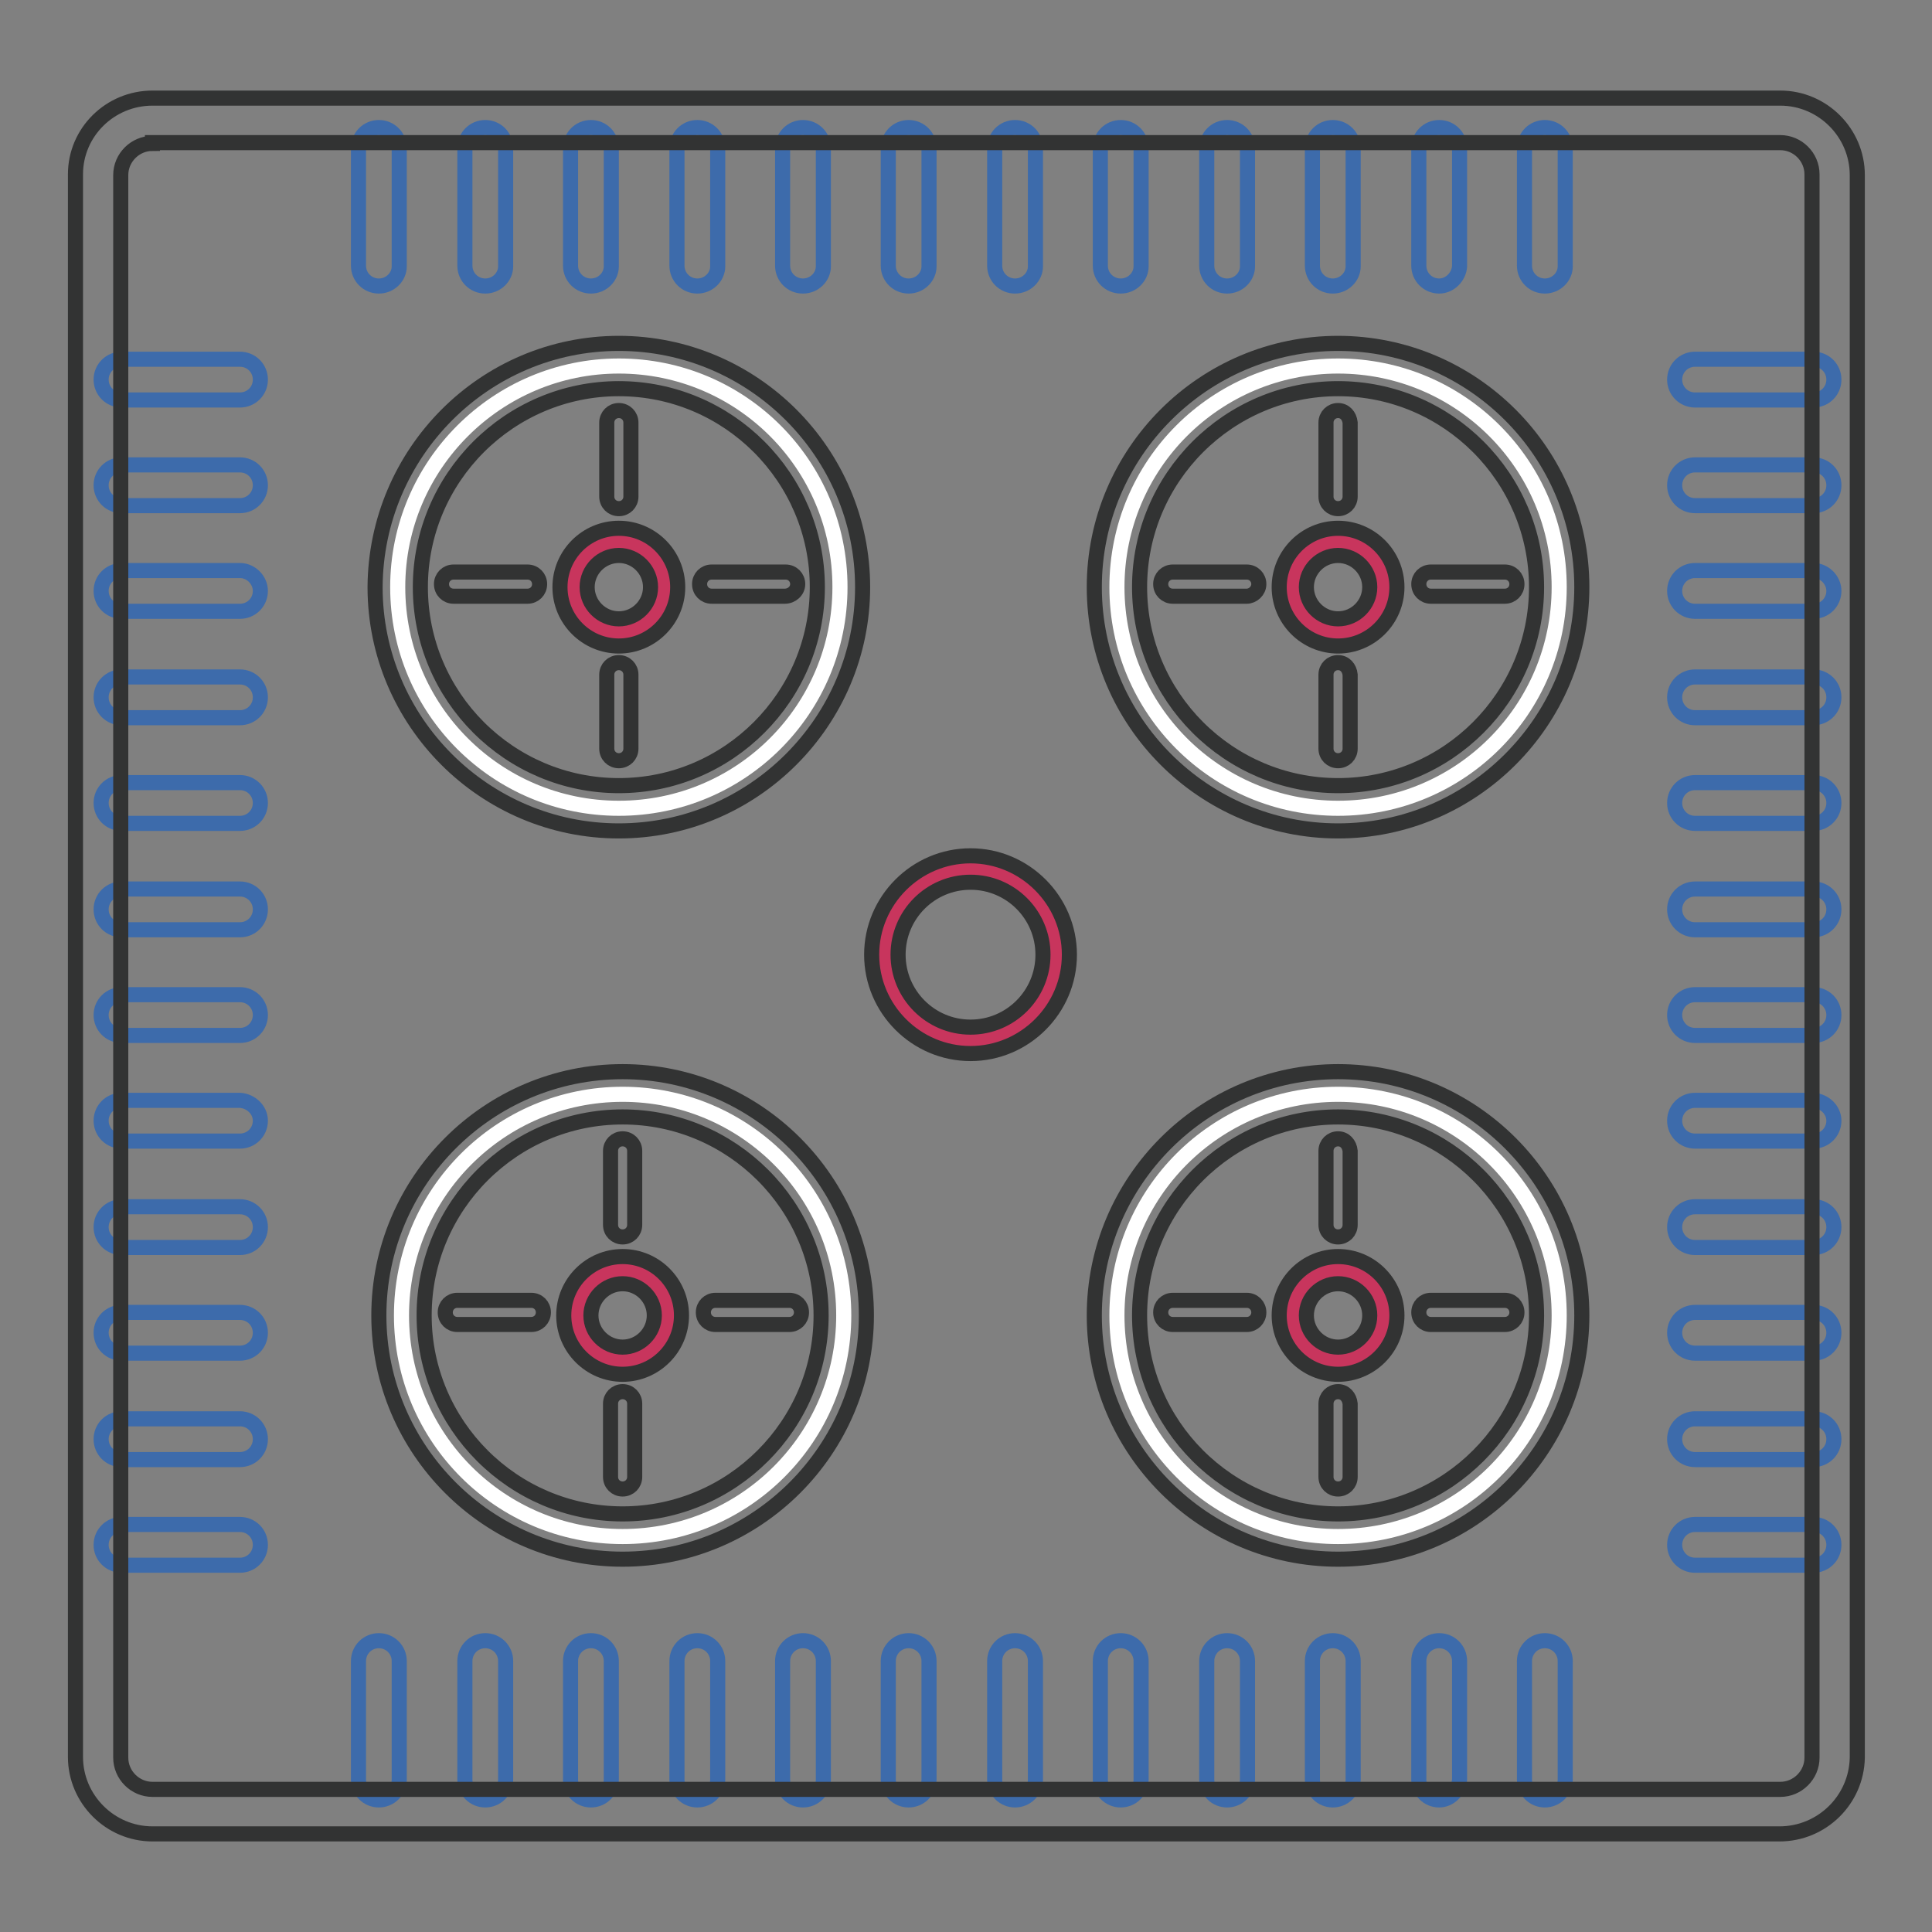 <?xml version="1.0" encoding="utf-8"?>
<!-- Svg Vector Icons : http://www.onlinewebfonts.com/icon -->
<!DOCTYPE svg PUBLIC "-//W3C//DTD SVG 1.1//EN" "http://www.w3.org/Graphics/SVG/1.1/DTD/svg11.dtd">
<svg version="1.1" xmlns="http://www.w3.org/2000/svg" xmlns:xlink="http://www.w3.org/1999/xlink" x="0px" y="0px" viewBox="0 0 256 256" enable-background="new 0 0 256 256" xml:space="preserve">
<rect x="0" y="0" width="256" height="256" fill="#808080" stroke="none"/>
<g> <path stroke-width="2" fill-opacity="0" stroke="#3d6bab"  d="M34.5,50.3c0,1.5-1.2,2.7-2.7,2.7H16.1c-1.5,0-2.7-1.2-2.7-2.7s1.2-2.7,2.7-2.7h15.7 C33.3,47.6,34.5,48.8,34.5,50.3z M34.5,64.3c0,1.5-1.2,2.7-2.7,2.7H16.1c-1.5,0-2.7-1.2-2.7-2.7c0-1.5,1.2-2.7,2.7-2.7h15.7 C33.3,61.6,34.5,62.8,34.5,64.3z M34.5,78.3c0,1.5-1.2,2.7-2.7,2.7H16.1c-1.5,0-2.7-1.2-2.7-2.7c0-1.5,1.2-2.7,2.7-2.7h15.7 C33.3,75.6,34.5,76.9,34.5,78.3z M34.5,92.4c0,1.5-1.2,2.7-2.7,2.7H16.1c-1.5,0-2.7-1.2-2.7-2.7c0-1.5,1.2-2.7,2.7-2.7h15.7 C33.3,89.7,34.5,90.9,34.5,92.4z M34.5,106.4c0,1.5-1.2,2.7-2.7,2.7H16.1c-1.5,0-2.7-1.2-2.7-2.7c0-1.5,1.2-2.7,2.7-2.7h15.7 C33.3,103.7,34.5,104.9,34.5,106.4z M34.5,120.5c0,1.5-1.2,2.7-2.7,2.7H16.1c-1.5,0-2.7-1.2-2.7-2.7c0-1.5,1.2-2.7,2.7-2.7h15.7 C33.3,117.8,34.5,119,34.5,120.5z M34.5,134.5c0,1.5-1.2,2.7-2.7,2.7H16.1c-1.5,0-2.7-1.2-2.7-2.7c0-1.5,1.2-2.7,2.7-2.7l0,0h15.7 C33.3,131.8,34.5,133,34.5,134.5z M34.5,148.5c0,1.5-1.2,2.7-2.7,2.7H16.1c-1.5,0-2.7-1.2-2.7-2.7c0-1.5,1.2-2.7,2.7-2.7l0,0h15.7 C33.3,145.9,34.5,147.1,34.5,148.5z M34.5,162.6c0,1.5-1.2,2.7-2.7,2.7H16.1c-1.5,0-2.7-1.2-2.7-2.7c0-1.5,1.2-2.7,2.7-2.7l0,0 h15.7C33.3,159.9,34.5,161.1,34.5,162.6z M34.5,176.6c0,1.5-1.2,2.7-2.7,2.7H16.1c-1.5,0-2.7-1.2-2.7-2.7c0-1.5,1.2-2.7,2.7-2.7 l0,0h15.7C33.3,173.9,34.5,175.1,34.5,176.6z M34.5,190.7c0,1.5-1.2,2.7-2.7,2.7H16.1c-1.5,0-2.7-1.2-2.7-2.7 c0-1.5,1.2-2.7,2.7-2.7l0,0h15.7C33.3,188,34.5,189.2,34.5,190.7z M34.5,204.7c0,1.5-1.2,2.7-2.7,2.7H16.1c-1.5,0-2.7-1.2-2.7-2.7 c0-1.5,1.2-2.7,2.7-2.7l0,0h15.7C33.3,202,34.5,203.2,34.5,204.7z M204.7,238.5c-1.5,0-2.7-1.2-2.7-2.7v-15.7 c0-1.5,1.2-2.7,2.7-2.7c1.5,0,2.7,1.2,2.7,2.7l0,0v15.7C207.4,237.3,206.2,238.5,204.7,238.5z M190.7,238.5c-1.5,0-2.7-1.2-2.7-2.7 v-15.7c0-1.5,1.2-2.7,2.7-2.7c1.5,0,2.7,1.2,2.7,2.7l0,0v15.7C193.3,237.3,192.1,238.5,190.7,238.5z M176.6,238.5 c-1.5,0-2.7-1.2-2.7-2.7v-15.7c0-1.5,1.2-2.7,2.7-2.7c1.5,0,2.7,1.2,2.7,2.7l0,0v15.7C179.3,237.3,178.1,238.5,176.6,238.5z  M162.6,238.5c-1.5,0-2.7-1.2-2.7-2.7v-15.7c0-1.5,1.2-2.7,2.7-2.7c1.5,0,2.7,1.2,2.7,2.7l0,0v15.7 C165.3,237.3,164.1,238.5,162.6,238.5z M148.5,238.5c-1.5,0-2.7-1.2-2.7-2.7v-15.7c0-1.5,1.2-2.7,2.7-2.7s2.7,1.2,2.7,2.7l0,0v15.7 C151.2,237.3,150,238.5,148.5,238.5z M134.5,238.5c-1.5,0-2.7-1.2-2.7-2.7v-15.7c0-1.5,1.2-2.7,2.7-2.7s2.7,1.2,2.7,2.7l0,0v15.7 C137.2,237.3,136,238.5,134.5,238.5z M120.4,238.5c-1.5,0-2.7-1.2-2.7-2.7v-15.7c0-1.5,1.2-2.7,2.7-2.7c1.5,0,2.7,1.2,2.7,2.7l0,0 v15.7C123.1,237.3,121.9,238.5,120.4,238.5z M106.4,238.5c-1.5,0-2.7-1.2-2.7-2.7v-15.7c0-1.5,1.2-2.7,2.7-2.7 c1.5,0,2.7,1.2,2.7,2.7l0,0v15.7C109.1,237.3,107.9,238.5,106.4,238.5z M92.4,238.5c-1.5,0-2.7-1.2-2.7-2.7v-15.7 c0-1.5,1.2-2.7,2.7-2.7c1.5,0,2.7,1.2,2.7,2.7l0,0v15.7C95.1,237.3,93.9,238.5,92.4,238.5z M78.3,238.5c-1.5,0-2.7-1.2-2.7-2.7 v-15.7c0-1.5,1.2-2.7,2.7-2.7c1.5,0,2.7,1.2,2.7,2.7l0,0v15.7C81,237.3,79.8,238.5,78.3,238.5z M64.3,238.5c-1.5,0-2.7-1.2-2.7-2.7 v-15.7c0-1.5,1.2-2.7,2.7-2.7c1.5,0,2.7,1.2,2.7,2.7l0,0v15.7C67,237.3,65.8,238.5,64.3,238.5z M50.2,238.5c-1.5,0-2.7-1.2-2.7-2.7 v-15.7c0-1.5,1.2-2.7,2.7-2.7c1.5,0,2.7,1.2,2.7,2.7l0,0v15.7C52.9,237.3,51.7,238.5,50.2,238.5z M204.7,37.9 c-1.5,0-2.7-1.2-2.7-2.7V19.6c0-1.5,1.2-2.7,2.7-2.7c1.5,0,2.7,1.2,2.7,2.7l0,0v15.7C207.4,36.7,206.2,37.9,204.7,37.9z  M190.7,37.9c-1.5,0-2.7-1.2-2.7-2.7V19.6c0-1.5,1.2-2.7,2.7-2.7c1.5,0,2.7,1.2,2.7,2.7l0,0v15.7C193.3,36.7,192.1,37.9,190.7,37.9 z M176.6,37.9c-1.5,0-2.7-1.2-2.7-2.7V19.6c0-1.5,1.2-2.7,2.7-2.7c1.5,0,2.7,1.2,2.7,2.7l0,0v15.7 C179.3,36.7,178.1,37.9,176.6,37.9z M162.6,37.9c-1.5,0-2.7-1.2-2.7-2.7V19.6c0-1.5,1.2-2.7,2.7-2.7c1.5,0,2.7,1.2,2.7,2.7l0,0 v15.7C165.3,36.7,164.1,37.9,162.6,37.9z M148.5,37.9c-1.5,0-2.7-1.2-2.7-2.7V19.6c0-1.5,1.2-2.7,2.7-2.7s2.7,1.2,2.7,2.7l0,0v15.7 C151.2,36.7,150,37.9,148.5,37.9z M134.5,37.9c-1.5,0-2.7-1.2-2.7-2.7V19.6c0-1.5,1.2-2.7,2.7-2.7s2.7,1.2,2.7,2.7l0,0v15.7 C137.2,36.7,136,37.9,134.5,37.9z M120.4,37.9c-1.5,0-2.7-1.2-2.7-2.7V19.6c0-1.5,1.2-2.7,2.7-2.7c1.5,0,2.7,1.2,2.7,2.7v15.7 C123.1,36.7,121.9,37.9,120.4,37.9z M106.4,37.9c-1.5,0-2.7-1.2-2.7-2.7V19.6c0-1.5,1.2-2.7,2.7-2.7c1.5,0,2.7,1.2,2.7,2.7v15.7 C109.1,36.7,107.9,37.9,106.4,37.9z M92.4,37.9c-1.5,0-2.7-1.2-2.7-2.7V19.6c0-1.5,1.2-2.7,2.7-2.7c1.5,0,2.7,1.2,2.7,2.7v15.7 C95.1,36.7,93.9,37.9,92.4,37.9z M78.3,37.9c-1.5,0-2.7-1.2-2.7-2.7V19.6c0-1.5,1.2-2.7,2.7-2.7c1.5,0,2.7,1.2,2.7,2.7v15.7 C81,36.7,79.8,37.9,78.3,37.9z M64.3,37.9c-1.5,0-2.7-1.2-2.7-2.7V19.6c0-1.5,1.2-2.7,2.7-2.7c1.5,0,2.7,1.2,2.7,2.7v15.7 C67,36.7,65.8,37.9,64.3,37.9z M50.2,37.9c-1.5,0-2.7-1.2-2.7-2.7V19.6c0-1.5,1.2-2.7,2.7-2.7c1.5,0,2.7,1.2,2.7,2.7l0,0v15.7 C52.9,36.7,51.7,37.9,50.2,37.9z"/> <path stroke-width="2" fill-opacity="0" stroke="#3d6bab"  d="M243,50.3c0,1.5-1.2,2.7-2.7,2.7h-15.7c-1.5,0-2.7-1.2-2.7-2.7c0-1.5,1.2-2.7,2.7-2.7h15.7 C241.8,47.6,243,48.8,243,50.3z M243,64.3c0,1.5-1.2,2.7-2.7,2.7h-15.7c-1.5,0-2.7-1.2-2.7-2.7c0-1.5,1.2-2.7,2.7-2.7h15.7 C241.8,61.6,243,62.8,243,64.3z M243,78.3c0,1.5-1.2,2.7-2.7,2.7h-15.7c-1.5,0-2.7-1.2-2.7-2.7c0-1.5,1.2-2.7,2.7-2.7h15.7 C241.8,75.6,243,76.9,243,78.3z M243,92.4c0,1.5-1.2,2.7-2.7,2.7h-15.7c-1.5,0-2.7-1.2-2.7-2.7c0-1.5,1.2-2.7,2.7-2.7h15.7 C241.8,89.7,243,90.9,243,92.4z M243,106.4c0,1.5-1.2,2.7-2.7,2.7h-15.7c-1.5,0-2.7-1.2-2.7-2.7c0-1.5,1.2-2.7,2.7-2.7h15.7 C241.8,103.7,243,104.9,243,106.4z M243,120.5c0,1.5-1.2,2.7-2.7,2.7h-15.7c-1.5,0-2.7-1.2-2.7-2.7c0-1.5,1.2-2.7,2.7-2.7h15.7 C241.8,117.8,243,119,243,120.5z M243,134.5c0,1.5-1.2,2.7-2.7,2.7h-15.7c-1.5,0-2.7-1.2-2.7-2.7s1.2-2.7,2.7-2.7h15.7 C241.8,131.8,243,133,243,134.5z M243,148.5c0,1.5-1.2,2.7-2.7,2.7h-15.7c-1.5,0-2.7-1.2-2.7-2.7s1.2-2.7,2.7-2.7h15.7 C241.8,145.9,243,147.1,243,148.5z M243,162.6c0,1.5-1.2,2.7-2.7,2.7h-15.7c-1.5,0-2.7-1.2-2.7-2.7s1.2-2.7,2.7-2.7h15.7 C241.8,159.9,243,161.1,243,162.6z M243,176.6c0,1.5-1.2,2.7-2.7,2.7h-15.7c-1.5,0-2.7-1.2-2.7-2.7s1.2-2.7,2.7-2.7h15.7 C241.8,173.9,243,175.1,243,176.6z M243,190.7c0,1.5-1.2,2.7-2.7,2.7h-15.7c-1.5,0-2.7-1.2-2.7-2.7s1.2-2.7,2.7-2.7h15.7 C241.8,188,243,189.2,243,190.7z M243,204.7c0,1.5-1.2,2.7-2.7,2.7h-15.7c-1.5,0-2.7-1.2-2.7-2.7s1.2-2.7,2.7-2.7h15.7 C241.8,202,243,203.2,243,204.7z"/> <path stroke-width="2" fill-opacity="0" stroke="#323333"  d="M235.8,243H20.2c-5.6,0-10.2-4.6-10.2-10.2V23.1C10,17.5,14.6,13,20.2,13h215.7c5.6,0,10.2,4.6,10.2,10.2 v209.7C246,238.5,241.4,243,235.8,243z M20.2,19c-2.3,0-4.2,1.9-4.2,4.2v209.7c0,2.3,1.9,4.2,4.2,4.2h215.7c2.3,0,4.2-1.9,4.2-4.2 V23.1c0-2.3-1.9-4.2-4.2-4.2H20.2z"/> <path stroke-width="2" fill-opacity="0" stroke="#ffffff"  d="M52.7,77.8c0,16.2,13.1,29.3,29.3,29.3c16.2,0,29.3-13.1,29.3-29.3c0-16.2-13.1-29.3-29.3-29.3 C65.9,48.5,52.7,61.6,52.7,77.8z"/> <path stroke-width="2" fill-opacity="0" stroke="#323333"  d="M82,110.1c-17.8,0-32.3-14.5-32.3-32.3C49.8,60,64.2,45.5,82,45.5c17.8,0,32.3,14.5,32.3,32.3 C114.3,95.6,99.8,110.1,82,110.1z M82,51.5c-14.5,0-26.3,11.8-26.3,26.3s11.8,26.3,26.3,26.3s26.3-11.8,26.3-26.3 S96.5,51.5,82,51.5z"/> <path stroke-width="2" fill-opacity="0" stroke="#c8355d"  d="M76,77.8c0,3.3,2.7,6,6,6s6-2.7,6-6s-2.7-6-6-6S76,74.5,76,77.8z"/> <path stroke-width="2" fill-opacity="0" stroke="#323333"  d="M82,85.6c-4.3,0-7.8-3.5-7.8-7.8c0-4.3,3.5-7.8,7.8-7.8c4.3,0,7.8,3.5,7.8,7.8C89.8,82.1,86.3,85.6,82,85.6 z M82,73.6c-2.3,0-4.2,1.9-4.2,4.2S79.7,82,82,82s4.2-1.9,4.2-4.2S84.3,73.6,82,73.6z"/> <path stroke-width="2" fill-opacity="0" stroke="#c8355d"  d="M117.2,126.4c0,6.3,5.1,11.4,11.3,11.4c6.3,0,11.4-5.1,11.4-11.3c0,0,0,0,0,0c0-6.3-5.1-11.4-11.3-11.4 C122.3,115.1,117.3,120.1,117.2,126.4C117.2,126.4,117.2,126.4,117.2,126.4z"/> <path stroke-width="2" fill-opacity="0" stroke="#323333"  d="M128.6,139.6c-7.2,0-13.1-5.9-13.1-13.1c0-7.2,5.9-13.1,13.1-13.1s13.1,5.9,13.1,13.1 S135.8,139.6,128.6,139.6z M128.6,116.9c-5.3,0-9.6,4.3-9.6,9.6c0,5.3,4.3,9.6,9.6,9.6c5.3,0,9.6-4.3,9.6-9.6 C138.2,121.2,133.9,116.9,128.6,116.9z"/> <path stroke-width="2" fill-opacity="0" stroke="#323333"  d="M83.6,99.2c0,0.9-0.7,1.6-1.6,1.6c-0.9,0-1.6-0.7-1.6-1.6v-9.8c0-0.9,0.7-1.6,1.6-1.6s1.6,0.7,1.6,1.6V99.2 z"/> <path stroke-width="2" fill-opacity="0" stroke="#323333"  d="M83.6,65.8c0,0.9-0.7,1.6-1.6,1.6c-0.9,0-1.6-0.7-1.6-1.6V56c0-0.9,0.7-1.6,1.6-1.6s1.6,0.7,1.6,1.6V65.8z" /> <path stroke-width="2" fill-opacity="0" stroke="#323333"  d="M60.1,79c-0.9,0-1.6-0.7-1.6-1.6c0-0.9,0.7-1.6,1.6-1.6h9.8c0.9,0,1.6,0.7,1.6,1.6S70.8,79,69.9,79H60.1z" /> <path stroke-width="2" fill-opacity="0" stroke="#323333"  d="M94.3,79c-0.9,0-1.6-0.7-1.6-1.6c0-0.9,0.7-1.6,1.6-1.6h9.8c0.9,0,1.6,0.7,1.6,1.6S104.9,79,104,79H94.3z" /> <path stroke-width="2" fill-opacity="0" stroke="#ffffff"  d="M148,77.8c0,16.2,13.1,29.3,29.3,29.3s29.3-13.1,29.3-29.3c0-16.2-13.1-29.3-29.3-29.3S148,61.6,148,77.8z" /> <path stroke-width="2" fill-opacity="0" stroke="#323333"  d="M177.3,110.1c-17.8,0-32.3-14.5-32.3-32.3c0-17.8,14.5-32.3,32.3-32.3c17.8,0,32.3,14.5,32.3,32.3 C209.6,95.6,195.1,110.1,177.3,110.1z M177.3,51.5c-14.5,0-26.3,11.8-26.3,26.3s11.8,26.3,26.3,26.3c14.5,0,26.3-11.8,26.3-26.3 S191.8,51.5,177.3,51.5z"/> <path stroke-width="2" fill-opacity="0" stroke="#c8355d"  d="M171.3,77.8c0,3.3,2.7,6,6,6c3.3,0,6-2.7,6-6s-2.7-6-6-6C174,71.8,171.3,74.5,171.3,77.8z"/> <path stroke-width="2" fill-opacity="0" stroke="#323333"  d="M177.3,85.6c-4.3,0-7.8-3.5-7.8-7.8c0-4.3,3.5-7.8,7.8-7.8c4.3,0,7.8,3.5,7.8,7.8 C185.1,82.1,181.6,85.6,177.3,85.6z M177.3,73.6c-2.3,0-4.2,1.9-4.2,4.2s1.9,4.2,4.2,4.2c2.3,0,4.2-1.9,4.2-4.2 S179.6,73.6,177.3,73.6z"/> <path stroke-width="2" fill-opacity="0" stroke="#323333"  d="M178.9,99.2c0,0.9-0.7,1.6-1.6,1.6s-1.6-0.7-1.6-1.6v-9.8c0-0.9,0.7-1.6,1.6-1.6c0.9,0,1.5,0.7,1.6,1.6 V99.2z"/> <path stroke-width="2" fill-opacity="0" stroke="#323333"  d="M178.9,65.8c0,0.9-0.7,1.6-1.6,1.6s-1.6-0.7-1.6-1.6V56c0-0.9,0.7-1.6,1.6-1.6c0.9,0,1.5,0.7,1.6,1.6V65.8z "/> <path stroke-width="2" fill-opacity="0" stroke="#323333"  d="M155.4,79c-0.9,0-1.6-0.7-1.6-1.6c0-0.9,0.7-1.6,1.6-1.6h9.8c0.9,0,1.6,0.7,1.6,1.6S166,79,165.2,79H155.4z "/> <path stroke-width="2" fill-opacity="0" stroke="#323333"  d="M189.6,79c-0.9,0-1.6-0.7-1.6-1.6s0.7-1.6,1.6-1.6l0,0h9.8c0.9,0,1.6,0.7,1.6,1.6s-0.7,1.6-1.6,1.6H189.6 L189.6,79z"/> <path stroke-width="2" fill-opacity="0" stroke="#ffffff"  d="M148,174.3c0,16.2,13.1,29.3,29.3,29.3s29.3-13.1,29.3-29.3c0-16.2-13.1-29.3-29.3-29.3 S148,158.1,148,174.3z"/> <path stroke-width="2" fill-opacity="0" stroke="#323333"  d="M177.3,206.6c-17.8,0-32.3-14.5-32.3-32.3c0-17.8,14.5-32.3,32.3-32.3c17.8,0,32.3,14.5,32.3,32.3 C209.6,192.1,195.1,206.6,177.3,206.6z M177.3,148c-14.5,0-26.3,11.8-26.3,26.3c0,14.5,11.8,26.3,26.3,26.3 c14.5,0,26.3-11.8,26.3-26.3C203.6,159.8,191.8,148,177.3,148z"/> <path stroke-width="2" fill-opacity="0" stroke="#c8355d"  d="M171.3,174.3c0,3.3,2.7,6,6,6c3.3,0,6-2.7,6-6c0-3.3-2.7-6-6-6C174,168.3,171.3,171,171.3,174.3z"/> <path stroke-width="2" fill-opacity="0" stroke="#323333"  d="M177.3,182.1c-4.3,0-7.8-3.5-7.8-7.8c0-4.3,3.5-7.8,7.8-7.8c4.3,0,7.8,3.5,7.8,7.8 C185.1,178.6,181.6,182.1,177.3,182.1z M177.3,170.1c-2.3,0-4.2,1.9-4.2,4.2s1.9,4.2,4.2,4.2c2.3,0,4.2-1.9,4.2-4.2 S179.6,170.1,177.3,170.1z"/> <path stroke-width="2" fill-opacity="0" stroke="#323333"  d="M178.9,195.7c0,0.9-0.7,1.6-1.6,1.6s-1.6-0.7-1.6-1.6V186c0-0.9,0.7-1.6,1.6-1.6c0.9,0,1.5,0.7,1.6,1.6 V195.7z"/> <path stroke-width="2" fill-opacity="0" stroke="#323333"  d="M178.9,162.3c0,0.9-0.7,1.6-1.6,1.6s-1.6-0.7-1.6-1.6v-9.8c0-0.9,0.7-1.6,1.6-1.6c0.9,0,1.5,0.7,1.6,1.6 V162.3z"/> <path stroke-width="2" fill-opacity="0" stroke="#323333"  d="M155.4,175.5c-0.9,0-1.6-0.7-1.6-1.6c0-0.9,0.7-1.6,1.6-1.6h9.8c0.9,0,1.6,0.7,1.6,1.6s-0.7,1.6-1.6,1.6 H155.4z"/> <path stroke-width="2" fill-opacity="0" stroke="#323333"  d="M189.6,175.5c-0.9,0-1.6-0.7-1.6-1.6s0.7-1.6,1.6-1.6l0,0h9.8c0.9,0,1.6,0.7,1.6,1.6s-0.7,1.6-1.6,1.6 H189.6L189.6,175.5z"/> <path stroke-width="2" fill-opacity="0" stroke="#ffffff"  d="M53.2,174.3c0,16.2,13.1,29.3,29.3,29.3c16.2,0,29.3-13.1,29.3-29.3c0-16.2-13.1-29.3-29.3-29.3 C66.3,145,53.2,158.1,53.2,174.3z"/> <path stroke-width="2" fill-opacity="0" stroke="#323333"  d="M82.5,206.6c-17.8,0-32.3-14.5-32.3-32.3c0-17.8,14.5-32.3,32.3-32.3s32.3,14.5,32.3,32.3 C114.8,192.1,100.3,206.6,82.5,206.6z M82.5,148c-14.5,0-26.3,11.8-26.3,26.3c0,14.5,11.8,26.3,26.3,26.3s26.3-11.8,26.3-26.3 C108.8,159.8,97,148,82.5,148z"/> <path stroke-width="2" fill-opacity="0" stroke="#c8355d"  d="M76.5,174.3c0,3.3,2.7,6,6,6c3.3,0,6-2.7,6-6c0-3.3-2.7-6-6-6C79.2,168.3,76.5,171,76.5,174.3z"/> <path stroke-width="2" fill-opacity="0" stroke="#323333"  d="M82.5,182.1c-4.3,0-7.8-3.5-7.8-7.8c0-4.3,3.5-7.8,7.8-7.8s7.8,3.5,7.8,7.8 C90.3,178.6,86.8,182.1,82.5,182.1z M82.5,170.1c-2.3,0-4.2,1.9-4.2,4.2s1.9,4.2,4.2,4.2c2.3,0,4.2-1.9,4.2-4.2 S84.8,170.1,82.5,170.1z"/> <path stroke-width="2" fill-opacity="0" stroke="#323333"  d="M84.1,195.7c0,0.9-0.7,1.6-1.6,1.6c-0.9,0-1.6-0.7-1.6-1.6V186c0-0.9,0.7-1.6,1.6-1.6s1.6,0.7,1.6,1.6 V195.7z"/> <path stroke-width="2" fill-opacity="0" stroke="#323333"  d="M84.1,162.3c0,0.9-0.7,1.6-1.6,1.6c-0.9,0-1.6-0.7-1.6-1.6v-9.8c0-0.9,0.7-1.6,1.6-1.6s1.6,0.7,1.6,1.6 V162.3z"/> <path stroke-width="2" fill-opacity="0" stroke="#323333"  d="M60.6,175.5c-0.9,0-1.6-0.7-1.6-1.6c0-0.9,0.7-1.6,1.6-1.6h9.8c0.9,0,1.6,0.7,1.6,1.6s-0.7,1.6-1.6,1.6 H60.6z"/> <path stroke-width="2" fill-opacity="0" stroke="#323333"  d="M94.8,175.5c-0.9,0-1.6-0.7-1.6-1.6c0-0.9,0.7-1.6,1.6-1.6h9.8c0.9,0,1.6,0.7,1.6,1.6s-0.7,1.6-1.6,1.6 H94.8z"/></g>
</svg>